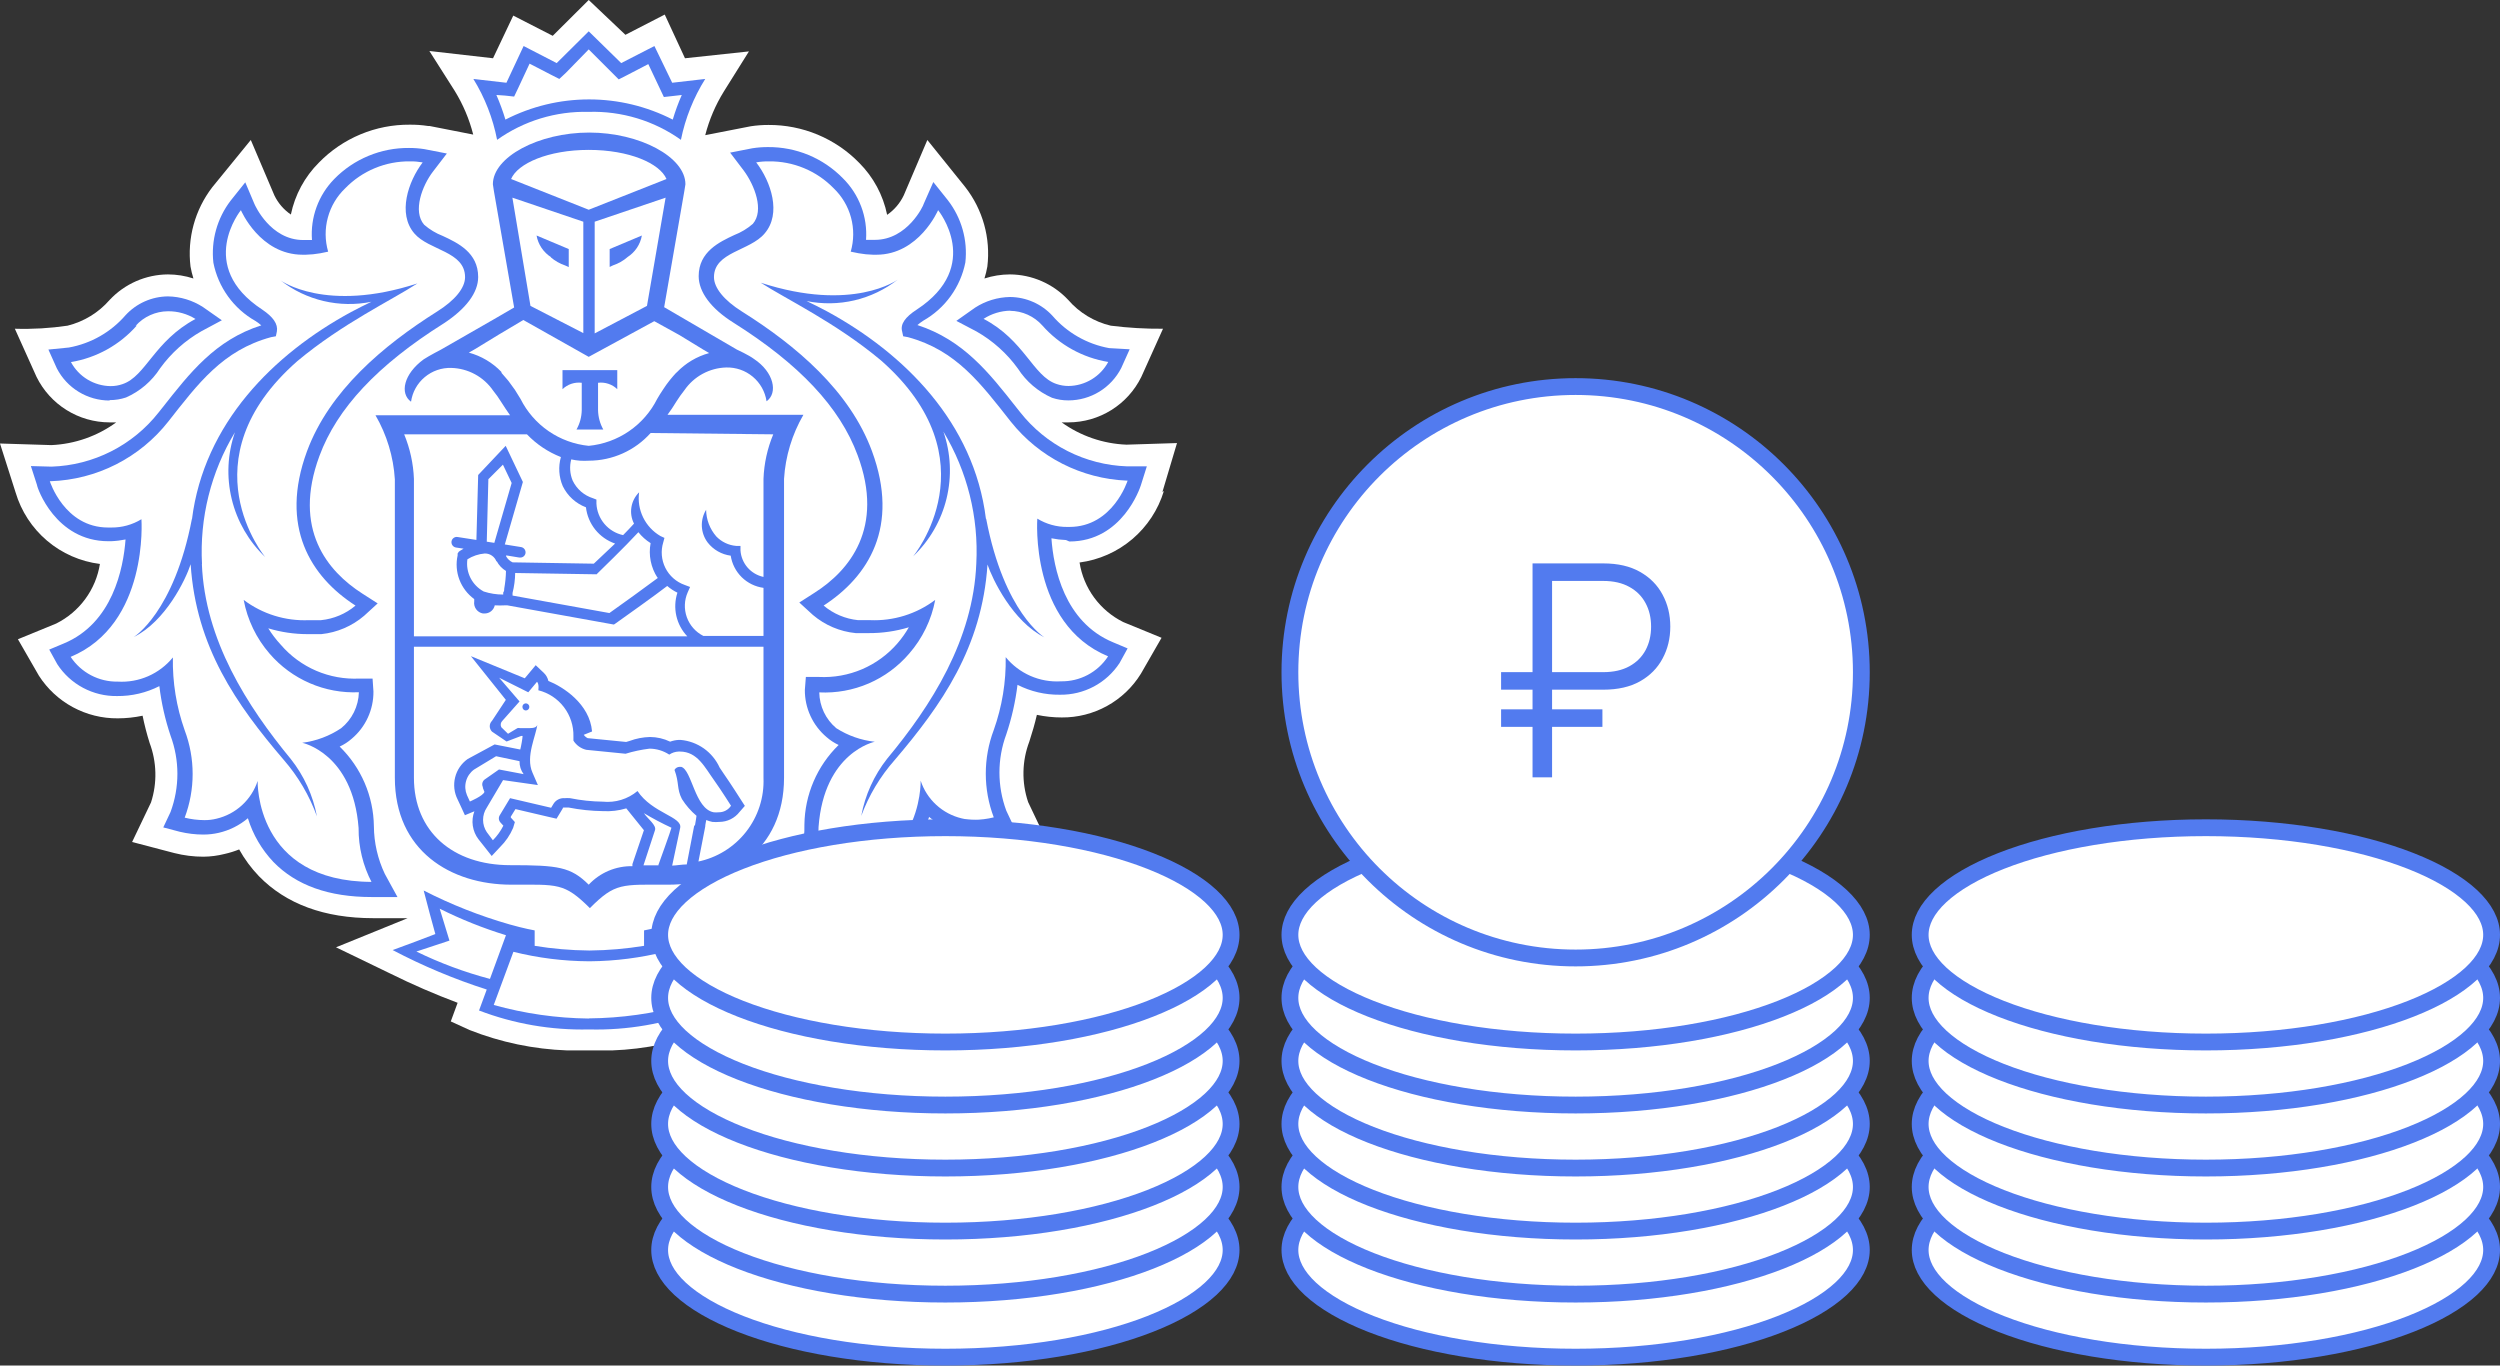 <?xml version="1.0" encoding="UTF-8"?> <svg xmlns="http://www.w3.org/2000/svg" width="119" height="65" viewBox="0 0 119 65" fill="none"><rect x="0" y="0" width="119" height="65" fill="#333333" stroke="none"/> <path d="M55.331 23.419L56.025 21.09L53.619 21.166C52.509 21.122 51.436 20.753 50.534 20.105C50.645 20.105 50.749 20.105 50.86 20.105C51.582 20.104 52.289 19.9 52.901 19.518C53.514 19.136 54.007 18.59 54.326 17.942L55.359 15.648C54.527 15.655 53.696 15.606 52.87 15.502C52.083 15.315 51.375 14.886 50.846 14.275C50.49 13.895 50.061 13.591 49.584 13.383C49.107 13.174 48.593 13.065 48.073 13.062C47.661 13.063 47.251 13.129 46.859 13.256C46.918 13.069 46.964 12.88 46.998 12.687C47.161 11.336 46.782 9.975 45.944 8.902L44.142 6.663L43.019 9.297C42.842 9.671 42.569 9.991 42.228 10.226C42.036 9.288 41.574 8.428 40.897 7.751C40.336 7.175 39.663 6.719 38.921 6.409C38.179 6.1 37.382 5.943 36.578 5.948C36.295 5.947 36.012 5.968 35.732 6.011L33.569 6.434C33.758 5.7 34.057 4.998 34.456 4.354L35.649 2.447L32.605 2.773L31.642 0.693L29.77 1.657L28.023 0L26.31 1.705L24.431 0.742L23.468 2.773L20.438 2.427L21.645 4.326C22.042 4.971 22.339 5.672 22.525 6.406L20.445 5.997H20.376C20.087 5.953 19.795 5.932 19.502 5.935C18.698 5.929 17.901 6.085 17.159 6.395C16.416 6.705 15.744 7.161 15.183 7.737C14.504 8.413 14.039 9.274 13.845 10.212C13.509 9.983 13.239 9.67 13.062 9.304L11.938 6.663L10.101 8.916C9.278 9.99 8.907 11.343 9.068 12.687C9.102 12.879 9.149 13.069 9.207 13.256C8.815 13.128 8.406 13.063 7.994 13.062C7.473 13.065 6.959 13.175 6.482 13.383C6.006 13.592 5.576 13.895 5.22 14.275C4.694 14.88 3.995 15.308 3.217 15.502C2.386 15.625 1.546 15.674 0.707 15.648L1.74 17.942C2.06 18.589 2.553 19.135 3.166 19.517C3.778 19.899 4.485 20.103 5.207 20.105C5.318 20.105 5.422 20.105 5.532 20.105C4.633 20.761 3.56 21.137 2.447 21.187L0 21.111L0.742 23.44C1.008 24.336 1.529 25.135 2.242 25.74C2.955 26.344 3.829 26.728 4.756 26.844C4.66 27.448 4.421 28.02 4.059 28.513C3.697 29.007 3.223 29.406 2.676 29.68L0.853 30.428L1.851 32.162C2.254 32.79 2.811 33.307 3.468 33.662C4.125 34.017 4.862 34.2 5.609 34.193C6.005 34.192 6.4 34.15 6.787 34.068C6.876 34.503 6.987 34.934 7.12 35.358C7.463 36.268 7.488 37.267 7.189 38.193L6.288 40.079L8.299 40.606C8.752 40.721 9.218 40.779 9.685 40.779C10.024 40.776 10.362 40.731 10.691 40.648C10.927 40.595 11.159 40.523 11.384 40.433C11.642 40.897 11.959 41.326 12.327 41.708C13.616 43.032 15.447 43.705 17.755 43.705H19.405L15.994 45.092L18.587 46.346C19.628 46.862 20.695 47.325 21.783 47.733L21.457 48.62L22.352 49.029C23.836 49.615 25.409 49.944 27.004 50C27.004 50 27.697 50 28.071 50C28.446 50 29.132 50 29.132 50C30.717 49.943 32.281 49.617 33.756 49.036L34.651 48.627L34.325 47.74C35.425 47.317 36.504 46.838 37.556 46.305L40.1 45.071L36.696 43.684H38.353C40.668 43.684 42.513 42.991 43.788 41.688C44.157 41.305 44.474 40.876 44.731 40.412C44.956 40.501 45.188 40.573 45.424 40.627C45.747 40.702 46.077 40.739 46.409 40.738C46.876 40.736 47.342 40.678 47.795 40.564L49.82 40.031L48.939 38.179C48.624 37.243 48.644 36.226 48.995 35.302C49.133 34.879 49.258 34.45 49.355 34.027C49.745 34.109 50.142 34.151 50.541 34.151C51.294 34.157 52.036 33.968 52.695 33.604C53.355 33.24 53.909 32.712 54.305 32.072L55.29 30.359L53.466 29.61C52.919 29.338 52.444 28.938 52.082 28.445C51.72 27.952 51.482 27.379 51.387 26.775C52.312 26.654 53.183 26.268 53.895 25.664C54.607 25.06 55.13 24.264 55.401 23.371" fill="white"></path> <path d="M28.021 7.128C26.087 7.128 24.638 7.766 24.326 8.515L28.021 9.971L31.724 8.508C31.412 7.759 29.963 7.121 28.021 7.121" fill="white"></path> <path d="M28.071 45.757H28.022C26.82 45.747 25.624 45.593 24.459 45.3L23.502 47.837C26.464 48.691 29.608 48.691 32.57 47.837L31.634 45.307C30.469 45.6 29.273 45.753 28.071 45.764" fill="white"></path> <path d="M35.15 43.247C34.135 43.754 33.08 44.176 31.995 44.509L32.751 46.589C33.96 46.271 35.135 45.835 36.259 45.285L34.685 44.765L35.15 43.247Z" fill="white"></path> <path d="M20.924 43.247L21.388 44.765L19.814 45.285C20.936 45.834 22.109 46.27 23.316 46.589L24.078 44.509C22.994 44.176 21.939 43.754 20.924 43.247" fill="white"></path> <path d="M28.022 4.707C29.41 4.692 30.78 5.024 32.009 5.67C32.127 5.271 32.271 4.88 32.439 4.499L32.023 4.547L31.586 4.596L31.399 4.201L30.844 3.029L29.832 3.556L29.437 3.757L29.139 3.466L28.022 2.35L26.934 3.466L26.636 3.75L26.241 3.549L25.221 3.022L24.674 4.194L24.486 4.589L24.05 4.54L23.634 4.492C23.801 4.873 23.945 5.265 24.064 5.664C25.285 5.024 26.644 4.695 28.022 4.707" fill="white"></path> <path d="M50.291 18.282C50.476 18.347 50.67 18.38 50.866 18.379C51.255 18.376 51.636 18.268 51.969 18.066C52.302 17.865 52.575 17.578 52.759 17.235C51.543 17.035 50.433 16.42 49.618 15.495C49.425 15.279 49.189 15.106 48.925 14.987C48.662 14.867 48.376 14.804 48.086 14.802C47.633 14.81 47.191 14.945 46.81 15.19C48.773 16.237 49.175 17.915 50.277 18.289" fill="white"></path> <path d="M5.213 18.379C5.407 18.38 5.599 18.347 5.782 18.282C6.905 17.908 7.307 16.202 9.248 15.183C8.867 14.938 8.426 14.803 7.973 14.795C7.682 14.796 7.395 14.859 7.13 14.978C6.864 15.098 6.627 15.271 6.433 15.488C5.621 16.412 4.514 17.027 3.3 17.228C3.484 17.571 3.757 17.858 4.089 18.059C4.422 18.261 4.803 18.369 5.192 18.372" fill="white"></path> <path d="M50.819 25.096H50.902C52.982 25.096 53.675 22.892 53.675 22.892H53.633C52.55 22.855 51.487 22.582 50.519 22.093C49.552 21.603 48.703 20.908 48.032 20.056C46.61 18.247 45.439 16.659 43.137 16.035L42.908 15.993L42.86 15.765C42.797 15.411 43.04 15.072 43.553 14.725C46.735 12.645 44.572 9.99 44.572 9.99C44.572 9.99 43.664 12.111 41.633 12.111H41.48C41.247 12.107 41.016 12.084 40.787 12.042L40.412 11.973C40.565 11.442 40.569 10.88 40.425 10.347C40.281 9.814 39.994 9.331 39.594 8.95C39.195 8.541 38.717 8.217 38.189 7.997C37.661 7.778 37.094 7.668 36.523 7.674C36.319 7.672 36.114 7.688 35.913 7.723C36.606 8.638 37.126 10.163 36.315 11.106C35.622 11.917 33.902 11.952 33.902 13.186C33.902 13.699 34.381 14.288 35.233 14.822C37.806 16.444 40.357 18.593 41.425 21.471C42.749 25.062 41.258 27.447 39.123 28.819C39.586 29.21 40.156 29.452 40.759 29.513C40.96 29.513 41.147 29.513 41.328 29.513C42.443 29.558 43.54 29.218 44.433 28.549C44.281 29.491 43.881 30.376 43.276 31.114C42.753 31.721 42.1 32.202 41.365 32.52C40.63 32.838 39.833 32.986 39.033 32.951C39.032 33.276 39.102 33.596 39.236 33.892C39.37 34.187 39.565 34.45 39.809 34.664C40.362 35.035 40.993 35.272 41.653 35.357C41.653 35.357 39.241 35.849 38.97 39.413C38.977 40.319 38.758 41.212 38.333 42.013H38.374C43.976 42.013 43.83 37.208 43.83 37.208C43.975 37.65 44.231 38.047 44.574 38.361C44.916 38.675 45.333 38.897 45.785 39.004C45.976 39.051 46.171 39.075 46.368 39.073C46.685 39.071 47.002 39.032 47.31 38.955C46.804 37.615 46.804 36.136 47.31 34.795C47.705 33.683 47.895 32.509 47.872 31.329C48.188 31.715 48.59 32.021 49.047 32.221C49.504 32.421 50.002 32.51 50.5 32.48V32.48C50.942 32.488 51.379 32.384 51.771 32.178C52.162 31.972 52.495 31.67 52.739 31.301C49.002 29.748 49.377 24.75 49.377 24.75C49.806 25.013 50.301 25.149 50.805 25.145M49.682 30.372C48.163 29.624 47.2 27.634 46.971 26.906C46.742 30.816 44.808 33.548 42.582 36.182C41.895 36.973 41.361 37.885 41.009 38.872C41.193 37.877 41.616 36.942 42.243 36.147C44.322 33.624 46.34 30.483 46.486 26.857C46.603 24.654 46.057 22.466 44.919 20.576C45.274 21.601 45.326 22.705 45.071 23.759C44.815 24.812 44.262 25.77 43.477 26.518C43.477 26.518 47.297 21.907 41.889 17.186C39.74 15.39 37.383 14.281 36.169 13.491C40.544 14.919 42.686 13.345 42.686 13.345C42.089 13.808 41.4 14.139 40.664 14.315C39.929 14.49 39.165 14.507 38.423 14.364C38.728 14.51 39.047 14.669 39.386 14.85C43.075 16.853 46.395 20.153 46.957 24.722V24.687C47.817 29.173 49.73 30.324 49.73 30.324" fill="white"></path> <path d="M14.414 35.315C15.063 35.24 15.687 35.017 16.237 34.664C16.486 34.454 16.688 34.193 16.828 33.899C16.968 33.605 17.043 33.284 17.048 32.958C16.247 32.993 15.448 32.845 14.712 32.527C13.976 32.209 13.322 31.728 12.798 31.121C12.168 30.392 11.742 29.51 11.564 28.563C12.456 29.235 13.554 29.575 14.67 29.526C14.857 29.526 15.044 29.526 15.245 29.526C15.851 29.466 16.423 29.224 16.889 28.833C14.753 27.447 13.256 25.082 14.58 21.484C15.641 18.607 18.199 16.451 20.771 14.836C21.624 14.302 22.102 13.706 22.102 13.199C22.102 11.993 20.39 11.958 19.689 11.12C18.878 10.177 19.384 8.658 20.085 7.736C19.883 7.701 19.679 7.685 19.474 7.688C18.903 7.682 18.336 7.792 17.808 8.011C17.28 8.23 16.802 8.554 16.403 8.963C16.003 9.344 15.715 9.827 15.571 10.36C15.427 10.893 15.432 11.456 15.585 11.986L15.211 12.062C14.982 12.104 14.75 12.127 14.518 12.132H14.372C12.334 12.132 11.432 10.01 11.432 10.01C11.432 10.01 9.304 12.645 12.486 14.732C13.034 15.085 13.277 15.425 13.18 15.771L13.131 16L12.902 16.042C10.6 16.666 9.436 18.253 8.008 20.063C7.338 20.907 6.494 21.596 5.533 22.081C4.572 22.567 3.517 22.839 2.44 22.878H2.371C2.371 22.878 3.064 25.082 5.144 25.082H5.241C5.745 25.087 6.24 24.95 6.669 24.687C6.669 24.687 7.037 29.686 3.3 31.239C3.544 31.607 3.878 31.909 4.269 32.114C4.66 32.321 5.097 32.425 5.539 32.417C6.037 32.447 6.535 32.359 6.992 32.159C7.449 31.959 7.852 31.653 8.167 31.267C8.144 32.446 8.335 33.621 8.729 34.733C9.234 36.074 9.234 37.552 8.729 38.893C9.035 38.968 9.349 39.008 9.664 39.011C9.861 39.012 10.056 38.989 10.247 38.941C10.699 38.834 11.116 38.613 11.459 38.298C11.801 37.984 12.057 37.587 12.202 37.146C12.202 37.146 12.056 41.95 17.658 41.95H17.7C17.278 41.149 17.062 40.256 17.069 39.35C16.805 35.787 14.386 35.294 14.386 35.294M13.485 36.161C11.238 33.527 9.325 30.795 9.054 26.85C8.819 27.544 7.862 29.554 6.344 30.317C6.344 30.317 8.25 29.166 9.117 24.68V24.715C9.685 20.146 12.999 16.846 16.694 14.842C17.034 14.655 17.353 14.503 17.658 14.357C16.906 14.509 16.13 14.497 15.383 14.321C14.637 14.145 13.937 13.81 13.332 13.338C13.332 13.338 15.467 14.912 19.849 13.484C18.656 14.281 16.306 15.39 14.157 17.186C8.777 21.907 12.625 26.517 12.625 26.517C11.84 25.77 11.287 24.812 11.031 23.759C10.775 22.705 10.828 21.6 11.183 20.576C10.042 22.465 9.497 24.654 9.616 26.857C9.762 30.49 11.758 33.624 13.852 36.147C14.481 36.941 14.906 37.876 15.093 38.872C14.736 37.886 14.2 36.974 13.512 36.182" fill="white"></path> <path d="M23.863 17.749C23.953 17.846 24.043 17.957 24.133 18.061L24.195 18.137L24.438 18.47L24.493 18.546C24.584 18.685 24.674 18.837 24.764 18.983C25.073 19.602 25.534 20.131 26.104 20.523C26.674 20.915 27.334 21.155 28.022 21.222C28.709 21.155 29.367 20.915 29.935 20.524C30.504 20.134 30.964 19.606 31.274 18.99C31.364 18.837 31.454 18.685 31.551 18.546L31.593 18.484C31.676 18.366 31.759 18.248 31.842 18.137L31.898 18.068C31.988 17.957 32.078 17.846 32.175 17.749L32.217 17.707C32.638 17.265 33.173 16.946 33.763 16.785L33.485 16.64L32.348 15.946L31.184 15.253L28.022 16.986L24.902 15.288L23.738 15.981L22.601 16.674L22.31 16.841C22.895 16.982 23.432 17.279 23.863 17.7L23.911 17.749M26.788 17.61H29.409V18.518C29.289 18.402 29.144 18.315 28.986 18.262C28.828 18.209 28.659 18.192 28.494 18.213V19.517C28.491 19.84 28.567 20.159 28.716 20.446H27.44C27.599 20.164 27.684 19.847 27.689 19.524V18.22C27.524 18.199 27.356 18.216 27.197 18.269C27.039 18.322 26.894 18.409 26.774 18.525L26.788 17.61Z" fill="white"></path> <path d="M27.767 15.856V10.552L24.391 9.408L25.25 14.559L27.767 15.856ZM27.074 11.855V12.708L26.907 12.632C26.653 12.546 26.417 12.412 26.214 12.237C26.033 12.122 25.878 11.971 25.758 11.793C25.639 11.616 25.558 11.415 25.521 11.204L27.074 11.855Z" fill="white"></path> <path d="M30.796 14.558L31.683 9.421L28.307 10.565V15.868L30.796 14.558ZM29.035 11.854L30.567 11.21C30.529 11.421 30.448 11.621 30.329 11.799C30.21 11.977 30.055 12.128 29.873 12.243C29.67 12.418 29.435 12.552 29.18 12.638L29.021 12.714L29.035 11.854Z" fill="white"></path> <path d="M22.99 28.155C23.29 28.252 23.603 28.301 23.919 28.3V28.203C23.938 28.142 23.954 28.079 23.967 28.016C24.017 27.739 24.045 27.459 24.05 27.177C23.861 27.065 23.708 26.901 23.607 26.706C23.564 26.59 23.487 26.49 23.385 26.42C23.283 26.35 23.162 26.314 23.038 26.318C22.731 26.343 22.436 26.446 22.178 26.616C22.136 26.92 22.188 27.23 22.327 27.503C22.465 27.777 22.685 28.002 22.955 28.148" fill="white"></path> <path d="M30.456 25.34C29.832 26.033 28.598 27.212 28.542 27.267L28.466 27.343L24.591 27.281C24.587 27.602 24.545 27.92 24.466 28.231V28.356L29.076 29.188C29.555 28.855 30.879 27.884 31.392 27.51C31.075 27.025 30.959 26.436 31.066 25.867C30.844 25.728 30.647 25.552 30.484 25.347" fill="white"></path> <path d="M30.983 20.674C30.611 21.09 30.154 21.422 29.644 21.649C29.134 21.876 28.581 21.993 28.023 21.991V21.991C27.882 21.998 27.741 21.998 27.6 21.991C27.46 21.98 27.321 21.959 27.184 21.929C27.111 22.246 27.137 22.577 27.26 22.878C27.359 23.071 27.496 23.242 27.663 23.38C27.83 23.518 28.023 23.621 28.231 23.683L28.39 23.745V23.918C28.41 24.271 28.544 24.608 28.773 24.878C29.003 25.147 29.314 25.334 29.659 25.409C29.86 25.201 30.04 25.014 30.179 24.861C30.056 24.619 30.012 24.344 30.056 24.076C30.1 23.808 30.228 23.561 30.422 23.371C30.366 23.779 30.432 24.194 30.612 24.564C30.792 24.935 31.078 25.243 31.434 25.451L31.628 25.541L31.573 25.749C31.446 26.153 31.482 26.591 31.672 26.97C31.862 27.349 32.192 27.639 32.592 27.78L32.848 27.877L32.737 28.127C32.57 28.502 32.554 28.928 32.693 29.315C32.831 29.702 33.112 30.021 33.479 30.206H36.342V27.919C35.95 27.868 35.586 27.691 35.303 27.414C35.021 27.138 34.835 26.777 34.776 26.387C34.343 26.33 33.949 26.106 33.68 25.763C33.526 25.546 33.438 25.29 33.426 25.024C33.413 24.759 33.478 24.495 33.611 24.265C33.617 24.729 33.787 25.175 34.089 25.527C34.339 25.786 34.674 25.947 35.032 25.977H35.24V26.192C35.258 26.497 35.376 26.786 35.575 27.017C35.774 27.248 36.044 27.406 36.342 27.468V22.795C36.37 22.066 36.527 21.348 36.807 20.674H30.983Z" fill="white"></path> <path d="M23.239 22.817L23.156 25.791L23.496 25.839L24.321 22.99L23.905 22.109L23.239 22.817Z" fill="white"></path> <path d="M32.348 36.454H32.431C32.944 36.599 33.076 38.45 33.977 38.617C34.058 38.625 34.139 38.625 34.22 38.617C34.335 38.617 34.449 38.589 34.55 38.535C34.652 38.48 34.739 38.401 34.802 38.305C34.802 38.305 34.352 37.612 34.012 37.112C33.561 36.482 33.215 35.726 32.369 35.726H32.306C32.148 35.732 31.994 35.782 31.863 35.871C31.582 35.688 31.255 35.589 30.92 35.587C30.534 35.634 30.154 35.715 29.783 35.83V35.83L27.911 35.643C27.658 35.583 27.439 35.426 27.301 35.206V35.157C27.301 35.109 27.301 35.053 27.301 35.005C27.313 34.503 27.154 34.013 26.85 33.613C26.547 33.214 26.116 32.93 25.63 32.807C25.63 32.807 25.678 32.516 25.567 32.405L25.151 32.904L23.765 32.211L24.735 33.341L23.862 34.312C23.822 34.35 23.795 34.401 23.787 34.456C23.778 34.511 23.787 34.567 23.814 34.617L24.167 34.929L24.618 34.658C24.654 34.648 24.692 34.648 24.729 34.658C24.853 34.658 25.041 34.658 25.207 34.658C25.373 34.658 25.547 34.617 25.567 34.45C25.512 35.019 24.985 36.003 25.332 36.78L25.588 37.369L23.931 37.133L23.169 38.444C23.054 38.616 22.993 38.819 22.993 39.026C22.993 39.233 23.054 39.436 23.169 39.608L23.46 39.969C23.662 39.765 23.83 39.531 23.959 39.276L23.827 39.13C23.779 39.084 23.749 39.022 23.743 38.956C23.737 38.89 23.754 38.824 23.793 38.769L24.278 37.965L26.233 38.423L26.337 38.249C26.39 38.157 26.469 38.081 26.563 38.031C26.657 37.98 26.764 37.958 26.871 37.965C26.959 37.959 27.047 37.959 27.134 37.965C27.648 38.069 28.17 38.125 28.694 38.132C28.989 38.161 29.287 38.131 29.57 38.044C29.853 37.958 30.117 37.815 30.344 37.626C31.038 38.679 32.486 38.846 32.376 39.38L31.994 41.175C32.244 41.175 32.486 41.175 32.688 41.12L33.048 39.248C33.09 39.047 33.124 38.769 33.124 38.769C32.854 38.541 32.62 38.272 32.431 37.972C32.175 37.487 32.313 37.23 32.078 36.586C32.1 36.543 32.135 36.507 32.176 36.481C32.217 36.456 32.265 36.441 32.313 36.44M24.992 33.806C24.97 33.805 24.948 33.799 24.927 33.79C24.907 33.78 24.889 33.766 24.874 33.749C24.859 33.733 24.848 33.713 24.84 33.692C24.833 33.67 24.831 33.648 24.833 33.625C24.834 33.603 24.839 33.581 24.849 33.56C24.858 33.54 24.872 33.522 24.889 33.507C24.905 33.492 24.925 33.481 24.947 33.474C24.968 33.467 24.99 33.464 25.013 33.466C25.058 33.466 25.101 33.484 25.133 33.516C25.165 33.547 25.183 33.591 25.183 33.636C25.183 33.681 25.165 33.724 25.133 33.756C25.101 33.788 25.058 33.806 25.013 33.806" fill="white"></path> <path d="M22.358 38.131C22.358 38.131 23.01 37.861 23.051 37.673L22.968 37.458C22.932 37.399 22.919 37.328 22.93 37.26C22.941 37.191 22.977 37.129 23.031 37.084L23.724 36.599L24.895 36.821C24.764 36.642 24.695 36.425 24.701 36.203L23.585 35.968L22.531 36.606C22.348 36.741 22.216 36.935 22.155 37.155C22.095 37.375 22.11 37.609 22.199 37.819L22.358 38.131Z" fill="white"></path> <path d="M30.629 41.202H31.322C31.322 41.202 31.925 39.441 31.96 39.386C31.512 39.177 31.075 38.945 30.65 38.692C30.83 38.963 31.26 39.261 31.177 39.497L30.629 41.202Z" fill="white"></path> <path d="M36.341 30.769H19.702V37.008C19.702 39.566 21.553 41.168 24.285 41.168C26.566 41.168 27.169 41.258 28.022 42.097C28.287 41.812 28.61 41.587 28.968 41.435C29.326 41.284 29.712 41.209 30.102 41.216V41.119L30.649 39.518L29.762 38.506C29.405 38.613 29.032 38.658 28.659 38.637C28.105 38.63 27.553 38.572 27.009 38.464C26.952 38.458 26.894 38.458 26.836 38.464C26.76 38.464 26.76 38.464 26.739 38.506L26.635 38.679L26.448 38.991L26.087 38.908L24.493 38.533L24.271 38.894V38.935L24.465 39.15L24.382 39.428C24.236 39.767 24.027 40.076 23.765 40.336L23.363 40.766L23.002 40.308L22.732 39.968C22.589 39.781 22.497 39.561 22.462 39.328C22.429 39.095 22.454 38.858 22.538 38.637V38.637L22.087 38.825L21.886 38.388L21.747 38.076C21.609 37.758 21.584 37.402 21.676 37.068C21.768 36.734 21.972 36.441 22.253 36.239L23.536 35.545L24.756 35.788C24.756 35.67 24.832 35.254 24.867 35.143H24.798L24.105 35.407L23.411 34.935C23.377 34.902 23.35 34.862 23.332 34.818C23.314 34.774 23.304 34.726 23.304 34.679C23.304 34.631 23.314 34.584 23.332 34.54C23.35 34.496 23.377 34.456 23.411 34.422L24.07 33.424L22.399 31.344L24.964 32.398L25.137 32.19L25.484 31.774L25.879 32.148C25.983 32.248 26.055 32.376 26.087 32.516C26.781 32.793 28.056 33.604 28.167 34.921L27.772 35.081C27.821 35.147 27.885 35.199 27.959 35.233L29.79 35.414L29.956 35.365C30.267 35.249 30.595 35.185 30.927 35.178C31.258 35.18 31.585 35.256 31.883 35.4C32.015 35.352 32.153 35.324 32.292 35.316H32.382C32.781 35.352 33.163 35.493 33.489 35.724C33.816 35.955 34.075 36.269 34.24 36.634L34.441 36.925C34.781 37.41 35.232 38.111 35.246 38.145L35.447 38.457L35.197 38.741C35.084 38.889 34.938 39.01 34.771 39.093C34.604 39.175 34.42 39.219 34.233 39.22C34.123 39.23 34.011 39.23 33.901 39.22C33.782 39.172 33.67 39.109 33.568 39.033C33.568 39.13 33.568 39.248 33.513 39.344L33.194 41.015C34.108 40.834 34.928 40.332 35.505 39.6C36.082 38.868 36.379 37.954 36.341 37.022V30.769Z" fill="white"></path> <path d="M19.704 30.262H32.662C32.403 29.99 32.222 29.654 32.139 29.287C32.056 28.921 32.074 28.539 32.191 28.182C32.015 28.098 31.852 27.991 31.705 27.863C31.199 28.238 29.625 29.361 29.251 29.645L29.168 29.701L24.093 28.785H23.989C23.825 28.795 23.661 28.795 23.497 28.785C23.473 28.895 23.413 28.993 23.326 29.064C23.239 29.134 23.13 29.173 23.018 29.174H22.935C22.804 29.152 22.687 29.079 22.609 28.971C22.532 28.864 22.499 28.73 22.519 28.598V28.487C22.199 28.255 21.954 27.935 21.814 27.565C21.674 27.196 21.644 26.794 21.729 26.407L21.784 26.345L21.861 26.29C21.861 26.29 21.958 26.22 22.089 26.151L21.722 26.096C21.656 26.084 21.598 26.047 21.559 25.992C21.52 25.938 21.504 25.87 21.514 25.804C21.519 25.771 21.53 25.74 21.548 25.711C21.566 25.683 21.588 25.658 21.616 25.639C21.643 25.619 21.674 25.606 21.706 25.598C21.739 25.591 21.772 25.59 21.805 25.596L22.686 25.735L22.769 22.643L24.079 21.256L24.897 22.976L24.003 25.922L24.779 26.047C24.845 26.059 24.904 26.096 24.942 26.15C24.981 26.205 24.997 26.272 24.987 26.338C24.977 26.397 24.947 26.45 24.901 26.488C24.855 26.526 24.797 26.547 24.738 26.546H24.696L24.065 26.442V26.491C24.135 26.614 24.242 26.714 24.37 26.775L28.239 26.837L29.23 25.86C28.86 25.732 28.533 25.502 28.288 25.197C28.043 24.891 27.889 24.523 27.844 24.134C27.362 23.95 26.968 23.591 26.741 23.128C26.553 22.69 26.521 22.201 26.651 21.742C26.041 21.503 25.489 21.134 25.036 20.66H19.261C19.533 21.34 19.683 22.063 19.704 22.796V30.262Z" fill="white"></path> <path d="M25.048 33.479C25.026 33.477 25.003 33.48 24.982 33.487C24.96 33.494 24.941 33.505 24.924 33.52C24.907 33.535 24.893 33.553 24.884 33.574C24.874 33.594 24.869 33.616 24.868 33.639C24.866 33.661 24.869 33.684 24.876 33.705C24.883 33.726 24.894 33.746 24.909 33.763C24.924 33.78 24.942 33.793 24.962 33.803C24.983 33.813 25.005 33.818 25.027 33.819C25.072 33.819 25.116 33.801 25.147 33.769C25.179 33.737 25.197 33.694 25.197 33.649C25.197 33.604 25.179 33.561 25.147 33.529C25.116 33.497 25.072 33.479 25.027 33.479" fill="#527BEF"></path> <path d="M36.342 44.828L35.385 44.461L35.648 43.469L35.94 42.388C34.632 43.058 33.262 43.599 31.849 44.003C31.156 44.197 30.657 44.287 30.657 44.287V45.022C29.806 45.16 28.946 45.235 28.084 45.244H28.022C27.16 45.235 26.301 45.161 25.45 45.022V44.287C25.45 44.287 24.937 44.197 24.258 44.003C22.845 43.599 21.475 43.058 20.167 42.388L20.451 43.469L20.722 44.461L19.758 44.828L18.69 45.223C20.126 45.978 21.625 46.607 23.169 47.102L22.802 48.1C24.467 48.736 26.24 49.042 28.022 49.002H28.064C29.853 49.044 31.633 48.738 33.305 48.1L32.938 47.102C34.478 46.61 35.971 45.983 37.402 45.23L36.342 44.828ZM19.82 45.293L21.394 44.773L20.93 43.254C21.945 43.761 23 44.183 24.084 44.516L23.322 46.596C22.115 46.277 20.942 45.841 19.82 45.293M28.022 48.482C26.494 48.465 24.974 48.248 23.502 47.837L24.438 45.306C25.61 45.599 26.814 45.75 28.022 45.757H28.098C29.3 45.746 30.496 45.592 31.662 45.3L32.57 47.837C31.093 48.248 29.569 48.462 28.036 48.475M32.75 46.596L31.988 44.516C33.072 44.183 34.127 43.761 35.142 43.254L34.678 44.773L36.251 45.293C35.128 45.842 33.953 46.278 32.743 46.596" fill="#527BEF"></path> <path d="M28.023 5.325C29.592 5.278 31.133 5.745 32.412 6.656C32.619 5.628 33.012 4.646 33.569 3.758L31.996 3.939L31.15 2.191L29.569 3.003L28.023 1.491L26.498 3.003L24.924 2.191L24.106 3.939L22.532 3.758C23.081 4.648 23.463 5.63 23.662 6.656C24.933 5.752 26.464 5.285 28.023 5.325M24.037 4.549L24.473 4.597L24.661 4.202L25.208 3.03L26.227 3.557L26.623 3.758L26.935 3.467L28.023 2.351L29.139 3.467L29.451 3.779L29.846 3.578L30.859 3.051L31.413 4.223L31.6 4.618L32.037 4.569L32.453 4.521C32.285 4.902 32.142 5.293 32.023 5.693C30.791 5.061 29.425 4.732 28.04 4.732C26.655 4.732 25.29 5.061 24.058 5.693C23.938 5.294 23.795 4.902 23.628 4.521L24.037 4.549Z" fill="#527BEF"></path> <path d="M50.901 25.775C53.425 25.775 54.27 23.21 54.305 23.099L54.589 22.198H53.647C52.662 22.165 51.696 21.916 50.817 21.471C49.938 21.026 49.167 20.393 48.558 19.619L48.37 19.383C47.081 17.747 45.861 16.187 43.67 15.473C43.757 15.397 43.85 15.327 43.947 15.265C44.461 14.974 44.906 14.575 45.251 14.097C45.597 13.618 45.836 13.071 45.951 12.492C46.069 11.435 45.77 10.373 45.119 9.532L44.426 8.665L43.968 9.705C43.968 9.767 43.199 11.417 41.646 11.417H41.528H41.223C41.262 10.876 41.183 10.333 40.991 9.826C40.8 9.318 40.5 8.858 40.114 8.478C39.65 8.005 39.097 7.631 38.486 7.377C37.874 7.124 37.218 6.996 36.557 7.001C36.309 7 36.06 7.019 35.815 7.057L34.754 7.265L35.406 8.124C35.919 8.818 36.384 10.017 35.836 10.655C35.574 10.883 35.273 11.064 34.949 11.189C34.255 11.514 33.257 11.979 33.257 13.144C33.257 13.899 33.846 14.69 34.907 15.355C38.047 17.331 39.982 19.39 40.821 21.664C42.117 25.131 40.425 27.162 38.782 28.209L38.047 28.68L38.692 29.27C39.267 29.76 39.979 30.062 40.73 30.136C40.952 30.136 41.16 30.136 41.361 30.136C42.005 30.139 42.645 30.045 43.261 29.859C43.108 30.127 42.929 30.38 42.727 30.615C42.266 31.151 41.688 31.575 41.038 31.854C40.388 32.132 39.683 32.259 38.977 32.223H38.359L38.311 32.84C38.308 33.267 38.399 33.69 38.578 34.078C38.756 34.466 39.018 34.81 39.344 35.086C39.517 35.238 39.711 35.364 39.919 35.461C38.895 36.459 38.309 37.823 38.29 39.253C38.307 40.062 38.136 40.864 37.791 41.596L37.098 42.636H38.332C40.365 42.636 41.923 42.079 43.005 40.965C43.566 40.375 43.983 39.663 44.225 38.886C44.625 39.223 45.101 39.461 45.611 39.579C45.855 39.635 46.103 39.663 46.353 39.662C46.727 39.661 47.099 39.617 47.462 39.53L48.246 39.322L47.899 38.587C47.465 37.415 47.465 36.127 47.899 34.955C48.156 34.189 48.335 33.399 48.433 32.597C49.057 32.916 49.75 33.077 50.45 33.069C51.013 33.077 51.569 32.943 52.066 32.679C52.563 32.415 52.985 32.029 53.293 31.557L53.674 30.864L52.981 30.573C50.658 29.609 50.145 27.023 50.048 25.623C50.277 25.669 50.509 25.697 50.742 25.706L50.901 25.775ZM52.738 31.252C52.494 31.622 52.161 31.923 51.77 32.129C51.378 32.335 50.941 32.439 50.499 32.431V32.431C50.001 32.461 49.504 32.372 49.047 32.172C48.59 31.971 48.187 31.666 47.871 31.28C47.892 32.46 47.699 33.635 47.303 34.747C46.797 36.087 46.797 37.566 47.303 38.906C46.994 38.983 46.678 39.022 46.36 39.024C46.164 39.026 45.968 39.002 45.778 38.955C45.325 38.848 44.908 38.626 44.566 38.312C44.224 37.998 43.968 37.601 43.823 37.159C43.823 37.159 43.968 41.964 38.366 41.964H38.325C38.75 41.163 38.969 40.27 38.963 39.364C39.226 35.8 41.639 35.308 41.639 35.308C40.987 35.236 40.361 35.015 39.808 34.663C39.559 34.454 39.357 34.193 39.217 33.899C39.078 33.605 39.002 33.284 38.997 32.958C39.804 32.997 40.608 32.852 41.35 32.532C42.091 32.212 42.75 31.727 43.275 31.114C43.909 30.387 44.338 29.504 44.516 28.555C43.624 29.227 42.526 29.568 41.41 29.519C41.23 29.519 41.035 29.519 40.841 29.519C40.239 29.458 39.668 29.216 39.205 28.826C41.341 27.439 42.831 25.075 41.507 21.477C40.446 18.6 37.888 16.444 35.316 14.828C34.463 14.294 33.985 13.698 33.985 13.192C33.985 11.986 35.697 11.951 36.397 11.112C37.209 10.169 36.703 8.651 35.995 7.729C36.197 7.694 36.401 7.678 36.605 7.681C37.177 7.675 37.744 7.785 38.272 8.004C38.8 8.223 39.278 8.547 39.677 8.956C40.076 9.337 40.364 9.821 40.508 10.353C40.652 10.886 40.647 11.448 40.495 11.979L40.869 12.055C41.098 12.097 41.33 12.12 41.562 12.125H41.715C43.746 12.125 44.654 10.003 44.654 10.003C44.654 10.003 46.811 12.658 43.635 14.738C43.088 15.092 42.845 15.431 42.942 15.778L42.991 16.007L43.219 16.049C45.521 16.672 46.686 18.26 48.114 20.07C48.779 20.906 49.616 21.589 50.568 22.074C51.52 22.558 52.565 22.832 53.633 22.878H53.674C53.674 22.878 52.981 25.082 50.901 25.082H50.804C50.3 25.087 49.806 24.95 49.376 24.687C49.376 24.687 49.008 29.686 52.738 31.238" fill="#527BEF"></path> <path d="M46.485 15.78C47.26 16.222 47.932 16.824 48.454 17.548C48.847 18.159 49.411 18.641 50.076 18.934C50.329 19.019 50.594 19.061 50.86 19.059C51.379 19.058 51.888 18.913 52.331 18.642C52.773 18.37 53.133 17.982 53.37 17.52L53.772 16.626L52.794 16.57C51.746 16.38 50.794 15.837 50.097 15.031C49.84 14.752 49.528 14.528 49.181 14.375C48.834 14.221 48.459 14.14 48.08 14.137C47.489 14.147 46.912 14.322 46.416 14.643L45.522 15.274L46.485 15.78ZM48.08 14.795C48.369 14.798 48.655 14.861 48.919 14.98C49.183 15.1 49.419 15.273 49.612 15.489C50.426 16.414 51.536 17.029 52.752 17.229C52.568 17.571 52.295 17.858 51.962 18.059C51.629 18.26 51.249 18.369 50.86 18.373C50.664 18.373 50.469 18.34 50.284 18.276C49.168 17.901 48.766 16.196 46.818 15.177C47.199 14.931 47.641 14.796 48.094 14.788" fill="#527BEF"></path> <path d="M46.929 24.688C46.361 20.12 43.047 16.82 39.358 14.816C39.019 14.636 38.7 14.476 38.395 14.331C39.148 14.483 39.925 14.472 40.673 14.296C41.421 14.12 42.122 13.784 42.728 13.312C42.728 13.312 40.593 14.885 36.211 13.457C37.424 14.241 39.774 15.35 41.931 17.152C47.304 21.874 43.463 26.484 43.463 26.484C44.248 25.736 44.801 24.779 45.057 23.725C45.312 22.672 45.26 21.567 44.905 20.543C46.043 22.433 46.589 24.62 46.472 26.824C46.326 30.457 44.329 33.59 42.229 36.114C41.602 36.908 41.179 37.844 40.995 38.838C41.355 37.863 41.894 36.963 42.582 36.183C44.828 33.549 46.742 30.817 47.005 26.872C47.241 27.566 48.198 29.576 49.716 30.339C49.716 30.339 47.803 29.188 46.943 24.702" fill="#527BEF"></path> <path d="M18.317 41.597C17.98 40.888 17.803 40.114 17.797 39.33C17.778 37.9 17.192 36.535 16.168 35.537C16.377 35.441 16.57 35.315 16.743 35.163C17.07 34.888 17.332 34.544 17.51 34.155C17.689 33.767 17.779 33.344 17.776 32.917L17.734 32.3H17.11C16.405 32.334 15.701 32.207 15.052 31.929C14.404 31.65 13.827 31.227 13.367 30.691C13.143 30.45 12.943 30.188 12.77 29.908C13.384 30.094 14.022 30.187 14.663 30.185C14.864 30.185 15.072 30.185 15.294 30.185C16.046 30.108 16.758 29.803 17.332 29.312L17.977 28.722L17.242 28.251C15.599 27.197 13.914 25.2 15.204 21.706C16.043 19.432 17.977 17.373 21.117 15.397C22.178 14.704 22.761 13.934 22.761 13.186C22.761 12.021 21.79 11.563 21.076 11.231C20.751 11.106 20.451 10.925 20.189 10.697C19.634 10.059 20.098 8.832 20.611 8.166L21.27 7.307L20.202 7.099C19.959 7.061 19.714 7.042 19.468 7.043C18.806 7.037 18.15 7.165 17.539 7.419C16.927 7.672 16.374 8.047 15.911 8.52C15.538 8.901 15.25 9.357 15.067 9.858C14.884 10.359 14.81 10.893 14.85 11.425H14.545H14.434C12.874 11.425 12.139 9.775 12.112 9.712L11.675 8.679L10.982 9.546C10.335 10.389 10.039 11.45 10.157 12.506C10.271 13.085 10.51 13.633 10.856 14.112C11.201 14.59 11.646 14.989 12.16 15.279C12.258 15.341 12.351 15.411 12.438 15.487C10.247 16.181 9.027 17.761 7.737 19.398L7.55 19.633C6.94 20.409 6.168 21.041 5.287 21.487C4.407 21.932 3.44 22.18 2.454 22.212L1.47 22.185L1.761 23.086C1.761 23.197 2.634 25.762 5.158 25.762H5.283C5.516 25.753 5.748 25.725 5.976 25.679C5.872 27.065 5.359 29.665 3.037 30.629L2.343 30.92L2.725 31.613C3.032 32.087 3.455 32.475 3.953 32.74C4.452 33.006 5.009 33.141 5.574 33.132C6.272 33.139 6.962 32.977 7.585 32.66C7.682 33.462 7.861 34.252 8.118 35.017C8.553 36.189 8.553 37.478 8.118 38.65L7.772 39.385L8.562 39.593C8.926 39.679 9.298 39.724 9.671 39.725C9.921 39.726 10.17 39.698 10.413 39.642C10.924 39.524 11.399 39.286 11.8 38.948C12.039 39.726 12.454 40.437 13.013 41.028C14.095 42.142 15.652 42.699 17.686 42.699H18.92L18.317 41.597ZM17.72 41.978C12.119 41.978 12.264 37.173 12.264 37.173C12.119 37.615 11.863 38.012 11.521 38.326C11.179 38.641 10.761 38.862 10.309 38.969C10.119 39.017 9.923 39.04 9.727 39.038C9.411 39.036 9.097 38.997 8.791 38.921C9.296 37.58 9.296 36.102 8.791 34.761C8.397 33.648 8.207 32.474 8.229 31.294C7.914 31.681 7.511 31.986 7.054 32.187C6.597 32.387 6.1 32.475 5.602 32.445V32.445C5.16 32.453 4.723 32.348 4.331 32.142C3.94 31.936 3.607 31.635 3.362 31.267C7.092 29.714 6.732 24.715 6.732 24.715C6.302 24.978 5.807 25.115 5.304 25.11H5.144C3.064 25.11 2.371 22.906 2.371 22.906H2.413C3.495 22.868 4.557 22.596 5.523 22.106C6.489 21.616 7.337 20.921 8.007 20.07C9.429 18.261 10.6 16.673 12.902 16.049L13.131 16.007L13.179 15.779C13.242 15.425 12.999 15.085 12.486 14.739C9.311 12.659 11.467 10.004 11.467 10.004C11.467 10.004 12.368 12.125 14.406 12.125H14.552C14.785 12.12 15.016 12.097 15.245 12.056L15.62 11.979C15.466 11.449 15.461 10.886 15.606 10.354C15.75 9.82 16.038 9.337 16.438 8.957C16.837 8.547 17.315 8.223 17.843 8.004C18.371 7.785 18.938 7.675 19.509 7.681C19.713 7.678 19.918 7.695 20.119 7.73C19.426 8.645 18.913 10.17 19.724 11.113C20.417 11.924 22.137 11.959 22.137 13.193C22.137 13.706 21.658 14.295 20.806 14.829C18.233 16.451 15.682 18.6 14.614 21.477C13.29 25.069 14.788 27.454 16.923 28.826C16.458 29.218 15.885 29.459 15.28 29.52C15.079 29.52 14.892 29.52 14.705 29.52C13.589 29.569 12.491 29.228 11.599 28.556C11.776 29.503 12.202 30.386 12.833 31.114C13.356 31.721 14.011 32.202 14.747 32.52C15.483 32.839 16.282 32.986 17.083 32.951C17.074 33.281 16.994 33.605 16.848 33.901C16.702 34.196 16.494 34.457 16.237 34.664C15.682 35.036 15.048 35.273 14.386 35.357C14.386 35.357 16.798 35.849 17.069 39.413C17.061 40.318 17.278 41.211 17.7 42.013L17.72 41.978Z" fill="#527BEF"></path> <path d="M5.215 19.045C5.481 19.047 5.745 19.004 5.998 18.92C6.663 18.627 7.227 18.145 7.62 17.533C8.143 16.81 8.814 16.207 9.589 15.765L10.56 15.245L9.659 14.614C9.162 14.294 8.586 14.118 7.995 14.108C7.615 14.111 7.24 14.192 6.893 14.346C6.546 14.5 6.234 14.723 5.977 15.003C5.28 15.809 4.329 16.352 3.28 16.542L2.303 16.639L2.705 17.533C2.943 17.994 3.302 18.381 3.745 18.651C4.188 18.921 4.696 19.065 5.215 19.065M6.456 15.509C6.649 15.292 6.886 15.118 7.152 14.999C7.417 14.88 7.704 14.817 7.995 14.816C8.457 14.811 8.912 14.939 9.305 15.183C7.343 16.23 6.941 17.908 5.839 18.282C5.656 18.347 5.464 18.38 5.27 18.379C4.881 18.376 4.5 18.267 4.167 18.066C3.834 17.865 3.561 17.578 3.377 17.235C4.591 17.034 5.698 16.419 6.511 15.495" fill="#527BEF"></path> <path d="M9.616 26.858C9.496 24.654 10.042 22.466 11.183 20.577C10.828 21.601 10.775 22.706 11.031 23.759C11.286 24.813 11.84 25.77 12.625 26.518C12.625 26.518 8.777 21.908 14.157 17.186C16.306 15.391 18.656 14.282 19.869 13.491C15.495 14.919 13.353 13.346 13.353 13.346C13.957 13.818 14.657 14.153 15.404 14.329C16.151 14.505 16.927 14.517 17.679 14.365C17.374 14.51 17.055 14.67 16.715 14.85C13.02 16.854 9.706 20.154 9.137 24.723V24.688C8.278 29.174 6.364 30.324 6.364 30.324C7.883 29.576 8.839 27.586 9.075 26.858C9.332 30.803 11.252 33.534 13.505 36.169C14.193 36.96 14.729 37.872 15.086 38.859C14.899 37.863 14.473 36.928 13.845 36.134C11.765 33.611 9.754 30.47 9.609 26.844" fill="#527BEF"></path> <path d="M26.775 17.617V18.525C26.895 18.409 27.04 18.322 27.198 18.269C27.357 18.216 27.525 18.2 27.691 18.22V19.524C27.685 19.847 27.6 20.164 27.441 20.446H28.717C28.559 20.163 28.474 19.847 28.467 19.524V18.22C28.633 18.2 28.801 18.216 28.959 18.269C29.118 18.322 29.262 18.409 29.382 18.525V17.617H26.775Z" fill="#527BEF"></path> <path d="M26.212 12.243C26.416 12.418 26.651 12.552 26.906 12.638L27.072 12.714V11.855L25.54 11.21C25.577 11.421 25.658 11.622 25.778 11.8C25.897 11.977 26.052 12.129 26.233 12.243" fill="#527BEF"></path> <path d="M29.859 12.243C30.041 12.129 30.196 11.978 30.316 11.8C30.435 11.622 30.516 11.421 30.553 11.21L29.02 11.855V12.707L29.18 12.631C29.435 12.546 29.67 12.412 29.873 12.236" fill="#527BEF"></path> <path d="M32.626 8.771C32.626 7.474 30.449 6.31 28.044 6.31C25.638 6.31 23.461 7.474 23.461 8.771L23.509 9.09L24.473 14.636L23.509 15.197L20.993 16.64C20.993 16.64 20.431 16.931 20.168 17.104C19.218 17.797 19.017 18.726 19.565 19.122C19.631 18.664 19.863 18.247 20.218 17.951C20.572 17.654 21.023 17.498 21.485 17.513C21.878 17.524 22.264 17.627 22.61 17.815C22.956 18.003 23.252 18.27 23.475 18.595C23.611 18.762 23.736 18.938 23.849 19.122C23.995 19.357 24.14 19.565 24.279 19.766H17.873C18.413 20.698 18.729 21.742 18.795 22.817V37.022C18.795 40.489 21.444 42.111 24.341 42.111C26.553 42.111 26.851 42.007 28.078 43.227C29.291 42.007 29.59 42.111 31.808 42.111C34.671 42.111 37.32 40.468 37.32 37.022V22.796C37.386 21.721 37.702 20.677 38.242 19.745H31.773C31.919 19.544 32.065 19.337 32.203 19.101C32.319 18.919 32.444 18.743 32.578 18.574C32.801 18.25 33.097 17.983 33.443 17.795C33.789 17.607 34.174 17.503 34.567 17.492C35.029 17.479 35.479 17.635 35.833 17.932C36.187 18.228 36.42 18.644 36.488 19.101C37.042 18.706 36.841 17.714 35.885 17.083C35.649 16.903 35.074 16.64 35.074 16.64L32.578 15.184L31.614 14.622L32.578 9.076L32.626 8.771ZM24.39 9.409L27.766 10.553V15.856L25.25 14.56L24.39 9.409ZM25.083 20.674C25.537 21.148 26.088 21.517 26.699 21.756C26.569 22.215 26.601 22.704 26.789 23.143C27.015 23.606 27.409 23.965 27.891 24.148C27.936 24.537 28.09 24.905 28.335 25.211C28.581 25.516 28.907 25.746 29.278 25.874L28.265 26.831L24.397 26.768C24.268 26.707 24.162 26.608 24.092 26.484V26.436L24.723 26.54H24.764C24.824 26.541 24.882 26.52 24.928 26.482C24.973 26.444 25.004 26.39 25.014 26.332C25.024 26.266 25.008 26.198 24.969 26.144C24.93 26.09 24.872 26.052 24.806 26.041L24.029 25.916L24.889 22.942L24.071 21.222L22.761 22.609L22.677 25.701L21.783 25.562C21.75 25.556 21.717 25.557 21.684 25.564C21.652 25.572 21.621 25.585 21.594 25.605C21.567 25.624 21.544 25.649 21.526 25.677C21.509 25.706 21.497 25.737 21.492 25.77C21.482 25.836 21.498 25.904 21.537 25.958C21.576 26.012 21.634 26.049 21.7 26.061L22.067 26.117C21.936 26.193 21.846 26.249 21.839 26.262L21.783 26.346V26.436C21.698 26.822 21.728 27.224 21.868 27.593C22.009 27.963 22.254 28.283 22.573 28.516V28.627C22.553 28.758 22.586 28.892 22.664 28.999C22.741 29.107 22.858 29.18 22.989 29.202H23.073C23.185 29.201 23.293 29.163 23.38 29.092C23.467 29.021 23.527 28.923 23.551 28.814C23.715 28.823 23.879 28.823 24.043 28.814H24.147L29.222 29.729L29.305 29.673C29.707 29.389 31.253 28.287 31.76 27.892C31.906 28.019 32.07 28.127 32.245 28.211C32.129 28.567 32.111 28.949 32.194 29.316C32.277 29.682 32.457 30.019 32.716 30.29H19.703V22.796C19.675 22.067 19.517 21.349 19.239 20.674H25.083ZM31.323 27.503C30.81 27.885 29.486 28.848 29.007 29.181L24.397 28.349V28.224C24.476 27.914 24.518 27.595 24.522 27.275L28.397 27.337L28.473 27.261C28.529 27.205 29.763 26.013 30.387 25.333C30.55 25.538 30.747 25.714 30.969 25.853C30.862 26.423 30.979 27.011 31.295 27.497M23.641 26.706C23.742 26.902 23.896 27.065 24.085 27.178C24.079 27.459 24.051 27.739 24.002 28.016C24.002 28.079 24.002 28.141 23.953 28.204V28.301C23.638 28.302 23.324 28.253 23.024 28.155C22.754 28.009 22.535 27.785 22.396 27.511C22.257 27.237 22.205 26.927 22.248 26.623C22.497 26.466 22.779 26.371 23.073 26.346C23.195 26.343 23.316 26.379 23.416 26.449C23.517 26.518 23.593 26.618 23.634 26.734M23.17 25.784L23.246 22.81L23.939 22.117L24.355 22.99L23.53 25.84L23.17 25.784ZM31.323 41.189H30.63L31.177 39.518C31.261 39.282 30.831 38.977 30.65 38.707C31.075 38.96 31.512 39.192 31.961 39.4C31.961 39.456 31.323 41.217 31.323 41.217M33.049 39.276L32.689 41.147C32.46 41.147 32.217 41.196 31.995 41.203L32.377 39.407C32.488 38.873 31.052 38.714 30.345 37.653C30.118 37.843 29.855 37.986 29.571 38.073C29.288 38.16 28.99 38.189 28.695 38.159C28.171 38.152 27.649 38.097 27.135 37.993C27.048 37.986 26.96 37.986 26.872 37.993C26.765 37.985 26.659 38.008 26.564 38.058C26.47 38.108 26.391 38.184 26.338 38.277L26.234 38.45L24.279 37.993L23.794 38.797C23.757 38.852 23.74 38.918 23.746 38.984C23.753 39.049 23.782 39.111 23.828 39.158L23.96 39.303C23.831 39.559 23.663 39.793 23.461 39.996L23.17 39.608C23.055 39.436 22.994 39.233 22.994 39.026C22.994 38.819 23.055 38.616 23.17 38.444L23.946 37.133L25.603 37.369L25.347 36.78C25 36.003 25.527 35.019 25.582 34.45C25.582 34.623 25.402 34.658 25.222 34.658C25.042 34.658 24.868 34.658 24.744 34.658C24.707 34.648 24.669 34.648 24.633 34.658L24.182 34.928L23.863 34.617C23.837 34.567 23.828 34.511 23.836 34.456C23.845 34.401 23.872 34.35 23.912 34.312L24.73 33.389L23.759 32.259L25.146 32.953L25.562 32.453C25.672 32.564 25.624 32.856 25.624 32.856C26.11 32.978 26.541 33.262 26.845 33.662C27.148 34.061 27.307 34.552 27.295 35.053C27.295 35.102 27.295 35.15 27.295 35.206V35.254C27.433 35.474 27.652 35.631 27.905 35.691L29.777 35.878C30.148 35.764 30.528 35.683 30.914 35.636C31.249 35.637 31.576 35.736 31.857 35.92C31.988 35.83 32.142 35.78 32.3 35.774H32.363C33.202 35.774 33.555 36.537 34.006 37.161C34.346 37.639 34.796 38.353 34.796 38.353C34.733 38.45 34.646 38.529 34.545 38.583C34.443 38.638 34.329 38.666 34.214 38.665C34.133 38.673 34.052 38.673 33.971 38.665C33.07 38.499 32.938 36.648 32.425 36.502H32.342C32.293 36.504 32.246 36.518 32.205 36.544C32.163 36.569 32.129 36.605 32.106 36.648C32.342 37.279 32.203 37.535 32.46 38.035C32.649 38.334 32.883 38.603 33.153 38.832C33.153 38.832 33.118 39.102 33.077 39.31M22.976 37.48L23.059 37.695C23.003 37.882 22.366 38.152 22.366 38.152L22.227 37.847C22.139 37.637 22.123 37.403 22.184 37.183C22.244 36.963 22.376 36.77 22.56 36.634L23.613 35.996L24.73 36.232C24.724 36.453 24.792 36.671 24.924 36.849L23.752 36.627L23.059 37.112C23.005 37.157 22.97 37.219 22.958 37.288C22.947 37.357 22.96 37.427 22.997 37.487M33.243 41.023L33.569 39.345C33.569 39.248 33.604 39.13 33.618 39.033C33.711 39.073 33.809 39.103 33.909 39.123C34.02 39.133 34.131 39.133 34.242 39.123C34.428 39.122 34.612 39.079 34.779 38.996C34.946 38.913 35.092 38.793 35.205 38.645L35.455 38.36L35.254 38.048C35.254 38.048 34.789 37.313 34.45 36.828L34.255 36.537C34.09 36.173 33.831 35.859 33.505 35.627C33.178 35.396 32.796 35.255 32.397 35.22H32.307C32.168 35.227 32.03 35.255 31.898 35.303C31.6 35.159 31.273 35.083 30.942 35.081C30.61 35.089 30.282 35.152 29.971 35.268L29.805 35.317L27.974 35.136C27.899 35.1 27.835 35.045 27.787 34.977V34.977L28.182 34.818C28.071 33.5 26.796 32.689 26.102 32.412C26.071 32.27 25.999 32.139 25.894 32.038L25.499 31.663L25.153 32.079L24.979 32.287L22.414 31.233L24.078 33.313L23.419 34.312C23.385 34.345 23.358 34.385 23.34 34.429C23.322 34.473 23.312 34.52 23.312 34.568C23.312 34.616 23.322 34.663 23.34 34.707C23.358 34.751 23.385 34.791 23.419 34.825L24.113 35.296L24.806 35.032H24.875C24.875 35.136 24.799 35.559 24.764 35.677L23.544 35.435L22.262 36.128C21.964 36.338 21.751 36.649 21.664 37.003C21.576 37.356 21.618 37.73 21.783 38.055L21.929 38.367L22.13 38.804L22.581 38.617C22.497 38.837 22.471 39.075 22.505 39.307C22.539 39.54 22.632 39.761 22.775 39.948L23.045 40.288L23.405 40.745L23.808 40.315C24.07 40.056 24.28 39.747 24.425 39.407L24.508 39.13L24.314 38.915V38.873L24.536 38.513L26.13 38.887L26.491 38.97L26.685 38.651L26.789 38.478C26.789 38.444 26.789 38.437 26.886 38.437H27.059C27.603 38.545 28.155 38.603 28.709 38.61C29.081 38.63 29.454 38.586 29.811 38.478L30.65 39.518L30.103 41.133V41.23C29.714 41.223 29.327 41.298 28.969 41.449C28.611 41.601 28.288 41.827 28.023 42.111C27.17 41.265 26.574 41.182 24.286 41.182C21.554 41.182 19.703 39.581 19.703 37.022V30.783H36.342V37.022C36.38 37.952 36.086 38.865 35.511 39.597C34.937 40.328 34.121 40.832 33.209 41.016M36.807 20.674C36.526 21.348 36.369 22.067 36.342 22.796V27.462C36.047 27.399 35.781 27.242 35.583 27.015C35.386 26.787 35.267 26.501 35.247 26.2V25.985H35.039C34.68 25.954 34.345 25.794 34.096 25.535C33.789 25.182 33.617 24.733 33.611 24.266C33.465 24.503 33.395 24.779 33.408 25.058C33.422 25.336 33.519 25.603 33.687 25.826C33.956 26.169 34.349 26.393 34.782 26.45C34.842 26.839 35.026 27.199 35.307 27.476C35.588 27.752 35.952 27.929 36.342 27.982V30.27H33.479C33.112 30.084 32.83 29.765 32.692 29.378C32.554 28.991 32.57 28.565 32.737 28.19L32.848 27.94L32.592 27.843C32.192 27.703 31.862 27.412 31.672 27.033C31.482 26.654 31.446 26.216 31.572 25.812L31.628 25.604L31.434 25.514C31.078 25.306 30.792 24.998 30.612 24.627C30.432 24.257 30.366 23.842 30.422 23.434C30.228 23.624 30.1 23.871 30.056 24.139C30.012 24.407 30.055 24.683 30.179 24.924C30.04 25.077 29.86 25.271 29.659 25.472C29.312 25.396 29 25.209 28.771 24.938C28.542 24.668 28.408 24.329 28.39 23.975V23.78L28.231 23.718C28.02 23.652 27.825 23.544 27.658 23.4C27.491 23.255 27.356 23.078 27.26 22.879C27.126 22.559 27.102 22.203 27.191 21.867C27.328 21.898 27.467 21.918 27.607 21.929C27.748 21.937 27.889 21.937 28.03 21.929V21.929C28.585 21.928 29.133 21.81 29.64 21.583C30.146 21.356 30.599 21.026 30.969 20.612L36.807 20.674ZM32.335 15.946L33.472 16.64L33.756 16.806C33.167 16.967 32.632 17.286 32.21 17.728L32.182 17.749C32.086 17.853 31.995 17.957 31.905 18.068L31.85 18.137C31.762 18.248 31.679 18.364 31.6 18.484L31.559 18.546C31.462 18.685 31.371 18.837 31.281 18.99C30.971 19.607 30.51 20.136 29.94 20.526C29.37 20.917 28.71 21.156 28.023 21.222C27.338 21.154 26.681 20.913 26.114 20.523C25.546 20.133 25.087 19.605 24.778 18.99C24.688 18.837 24.598 18.692 24.508 18.553L24.452 18.477L24.21 18.144L24.147 18.068C24.057 17.957 23.967 17.853 23.877 17.756L23.863 17.7C23.441 17.26 22.906 16.944 22.317 16.785L22.608 16.619L23.745 15.925L24.91 15.232L28.023 16.986L31.143 15.288L32.335 15.946ZM30.796 14.56L28.307 15.87V10.553L31.683 9.409L30.796 14.56ZM28.023 9.984L24.328 8.521C24.64 7.779 26.096 7.135 28.023 7.135C29.95 7.135 31.406 7.772 31.725 8.521L28.023 9.984Z" fill="#527BEF"></path> <path d="M58.6 59.5C58.6 60.111 58.286 60.736 57.628 61.348C56.968 61.96 55.993 62.53 54.753 63.017C52.277 63.99 48.829 64.6 45 64.6C41.171 64.6 37.723 63.99 35.247 63.017C34.007 62.53 33.032 61.96 32.372 61.348C31.714 60.736 31.4 60.111 31.4 59.5C31.4 58.889 31.714 58.264 32.372 57.652C33.032 57.04 34.007 56.47 35.247 55.983C37.723 55.01 41.171 54.4 45 54.4C48.829 54.4 52.277 55.01 54.753 55.983C55.993 56.47 56.968 57.04 57.628 57.652C58.286 58.264 58.6 58.889 58.6 59.5Z" fill="white" stroke="#527BEF" stroke-width="0.8"></path> <path d="M58.6 56.5C58.6 57.111 58.286 57.736 57.628 58.348C56.968 58.96 55.993 59.53 54.753 60.017C52.277 60.99 48.829 61.6 45 61.6C41.171 61.6 37.723 60.99 35.247 60.017C34.007 59.53 33.032 58.96 32.372 58.348C31.714 57.736 31.4 57.111 31.4 56.5C31.4 55.889 31.714 55.264 32.372 54.652C33.032 54.04 34.007 53.47 35.247 52.983C37.723 52.01 41.171 51.4 45 51.4C48.829 51.4 52.277 52.01 54.753 52.983C55.993 53.47 56.968 54.04 57.628 54.652C58.286 55.264 58.6 55.889 58.6 56.5Z" fill="white" stroke="#527BEF" stroke-width="0.8"></path> <path d="M58.6 53.5C58.6 54.111 58.286 54.736 57.628 55.348C56.968 55.96 55.993 56.53 54.753 57.017C52.277 57.99 48.829 58.6 45 58.6C41.171 58.6 37.723 57.99 35.247 57.017C34.007 56.53 33.032 55.96 32.372 55.348C31.714 54.736 31.4 54.111 31.4 53.5C31.4 52.889 31.714 52.264 32.372 51.652C33.032 51.04 34.007 50.47 35.247 49.983C37.723 49.01 41.171 48.4 45 48.4C48.829 48.4 52.277 49.01 54.753 49.983C55.993 50.47 56.968 51.04 57.628 51.652C58.286 52.264 58.6 52.889 58.6 53.5Z" fill="white" stroke="#527BEF" stroke-width="0.8"></path> <path d="M58.6 50.5C58.6 51.111 58.286 51.736 57.628 52.348C56.968 52.96 55.993 53.53 54.753 54.017C52.277 54.99 48.829 55.6 45 55.6C41.171 55.6 37.723 54.99 35.247 54.017C34.007 53.53 33.032 52.96 32.372 52.348C31.714 51.736 31.4 51.111 31.4 50.5C31.4 49.889 31.714 49.264 32.372 48.652C33.032 48.04 34.007 47.47 35.247 46.983C37.723 46.01 41.171 45.4 45 45.4C48.829 45.4 52.277 46.01 54.753 46.983C55.993 47.47 56.968 48.04 57.628 48.652C58.286 49.264 58.6 49.889 58.6 50.5Z" fill="white" stroke="#527BEF" stroke-width="0.8"></path> <path d="M58.6 47.5C58.6 48.111 58.286 48.736 57.628 49.348C56.968 49.96 55.993 50.53 54.753 51.017C52.277 51.99 48.829 52.6 45 52.6C41.171 52.6 37.723 51.99 35.247 51.017C34.007 50.53 33.032 49.96 32.372 49.348C31.714 48.736 31.4 48.111 31.4 47.5C31.4 46.889 31.714 46.264 32.372 45.652C33.032 45.04 34.007 44.47 35.247 43.983C37.723 43.01 41.171 42.4 45 42.4C48.829 42.4 52.277 43.01 54.753 43.983C55.993 44.47 56.968 45.04 57.628 45.652C58.286 46.264 58.6 46.889 58.6 47.5Z" fill="white" stroke="#527BEF" stroke-width="0.8"></path> <path d="M58.6 44.5C58.6 45.111 58.286 45.736 57.628 46.348C56.968 46.96 55.993 47.53 54.753 48.017C52.277 48.99 48.829 49.6 45 49.6C41.171 49.6 37.723 48.99 35.247 48.017C34.007 47.53 33.032 46.96 32.372 46.348C31.714 45.736 31.4 45.111 31.4 44.5C31.4 43.889 31.714 43.264 32.372 42.652C33.032 42.04 34.007 41.47 35.247 40.983C37.723 40.01 41.171 39.4 45 39.4C48.829 39.4 52.277 40.01 54.753 40.983C55.993 41.47 56.968 42.04 57.628 42.652C58.286 43.264 58.6 43.889 58.6 44.5Z" fill="white" stroke="#527BEF" stroke-width="0.8"></path> <path d="M88.6 59.5C88.6 60.111 88.286 60.736 87.628 61.348C86.968 61.96 85.993 62.53 84.753 63.017C82.277 63.99 78.829 64.6 75 64.6C71.171 64.6 67.723 63.99 65.247 63.017C64.007 62.53 63.032 61.96 62.372 61.348C61.714 60.736 61.4 60.111 61.4 59.5C61.4 58.889 61.714 58.264 62.372 57.652C63.032 57.04 64.007 56.47 65.247 55.983C67.723 55.01 71.171 54.4 75 54.4C78.829 54.4 82.277 55.01 84.753 55.983C85.993 56.47 86.968 57.04 87.628 57.652C88.286 58.264 88.6 58.889 88.6 59.5Z" fill="white" stroke="#527BEF" stroke-width="0.8"></path> <path d="M88.6 56.5C88.6 57.111 88.286 57.736 87.628 58.348C86.968 58.96 85.993 59.53 84.753 60.017C82.277 60.99 78.829 61.6 75 61.6C71.171 61.6 67.723 60.99 65.247 60.017C64.007 59.53 63.032 58.96 62.372 58.348C61.714 57.736 61.4 57.111 61.4 56.5C61.4 55.889 61.714 55.264 62.372 54.652C63.032 54.04 64.007 53.47 65.247 52.983C67.723 52.01 71.171 51.4 75 51.4C78.829 51.4 82.277 52.01 84.753 52.983C85.993 53.47 86.968 54.04 87.628 54.652C88.286 55.264 88.6 55.889 88.6 56.5Z" fill="white" stroke="#527BEF" stroke-width="0.8"></path> <path d="M88.6 53.5C88.6 54.111 88.286 54.736 87.628 55.348C86.968 55.96 85.993 56.53 84.753 57.017C82.277 57.99 78.829 58.6 75 58.6C71.171 58.6 67.723 57.99 65.247 57.017C64.007 56.53 63.032 55.96 62.372 55.348C61.714 54.736 61.4 54.111 61.4 53.5C61.4 52.889 61.714 52.264 62.372 51.652C63.032 51.04 64.007 50.47 65.247 49.983C67.723 49.01 71.171 48.4 75 48.4C78.829 48.4 82.277 49.01 84.753 49.983C85.993 50.47 86.968 51.04 87.628 51.652C88.286 52.264 88.6 52.889 88.6 53.5Z" fill="white" stroke="#527BEF" stroke-width="0.8"></path> <path d="M88.6 50.5C88.6 51.111 88.286 51.736 87.628 52.348C86.968 52.96 85.993 53.53 84.753 54.017C82.277 54.99 78.829 55.6 75 55.6C71.171 55.6 67.723 54.99 65.247 54.017C64.007 53.53 63.032 52.96 62.372 52.348C61.714 51.736 61.4 51.111 61.4 50.5C61.4 49.889 61.714 49.264 62.372 48.652C63.032 48.04 64.007 47.47 65.247 46.983C67.723 46.01 71.171 45.4 75 45.4C78.829 45.4 82.277 46.01 84.753 46.983C85.993 47.47 86.968 48.04 87.628 48.652C88.286 49.264 88.6 49.889 88.6 50.5Z" fill="white" stroke="#527BEF" stroke-width="0.8"></path> <path d="M88.6 47.5C88.6 48.111 88.286 48.736 87.628 49.348C86.968 49.96 85.993 50.53 84.753 51.017C82.277 51.99 78.829 52.6 75 52.6C71.171 52.6 67.723 51.99 65.247 51.017C64.007 50.53 63.032 49.96 62.372 49.348C61.714 48.736 61.4 48.111 61.4 47.5C61.4 46.889 61.714 46.264 62.372 45.652C63.032 45.04 64.007 44.47 65.247 43.983C67.723 43.01 71.171 42.4 75 42.4C78.829 42.4 82.277 43.01 84.753 43.983C85.993 44.47 86.968 45.04 87.628 45.652C88.286 46.264 88.6 46.889 88.6 47.5Z" fill="white" stroke="#527BEF" stroke-width="0.8"></path> <path d="M88.6 44.5C88.6 45.111 88.286 45.736 87.628 46.348C86.968 46.96 85.993 47.53 84.753 48.017C82.277 48.99 78.829 49.6 75 49.6C71.171 49.6 67.723 48.99 65.247 48.017C64.007 47.53 63.032 46.96 62.372 46.348C61.714 45.736 61.4 45.111 61.4 44.5C61.4 43.889 61.714 43.264 62.372 42.652C63.032 42.04 64.007 41.47 65.247 40.983C67.723 40.01 71.171 39.4 75 39.4C78.829 39.4 82.277 40.01 84.753 40.983C85.993 41.47 86.968 42.04 87.628 42.652C88.286 43.264 88.6 43.889 88.6 44.5Z" fill="white" stroke="#527BEF" stroke-width="0.8"></path> <path d="M118.6 59.5C118.6 60.111 118.286 60.736 117.628 61.348C116.968 61.96 115.993 62.53 114.753 63.017C112.277 63.99 108.829 64.6 105 64.6C101.171 64.6 97.723 63.99 95.247 63.017C94.007 62.53 93.032 61.96 92.372 61.348C91.714 60.736 91.4 60.111 91.4 59.5C91.4 58.889 91.714 58.264 92.372 57.652C93.032 57.04 94.007 56.47 95.247 55.983C97.723 55.01 101.171 54.4 105 54.4C108.829 54.4 112.277 55.01 114.753 55.983C115.993 56.47 116.968 57.04 117.628 57.652C118.286 58.264 118.6 58.889 118.6 59.5Z" fill="white" stroke="#527BEF" stroke-width="0.8"></path> <path d="M118.6 56.5C118.6 57.111 118.286 57.736 117.628 58.348C116.968 58.96 115.993 59.53 114.753 60.017C112.277 60.99 108.829 61.6 105 61.6C101.171 61.6 97.723 60.99 95.247 60.017C94.007 59.53 93.032 58.96 92.372 58.348C91.714 57.736 91.4 57.111 91.4 56.5C91.4 55.889 91.714 55.264 92.372 54.652C93.032 54.04 94.007 53.47 95.247 52.983C97.723 52.01 101.171 51.4 105 51.4C108.829 51.4 112.277 52.01 114.753 52.983C115.993 53.47 116.968 54.04 117.628 54.652C118.286 55.264 118.6 55.889 118.6 56.5Z" fill="white" stroke="#527BEF" stroke-width="0.8"></path> <path d="M118.6 53.5C118.6 54.111 118.286 54.736 117.628 55.348C116.968 55.96 115.993 56.53 114.753 57.017C112.277 57.99 108.829 58.6 105 58.6C101.171 58.6 97.723 57.99 95.247 57.017C94.007 56.53 93.032 55.96 92.372 55.348C91.714 54.736 91.4 54.111 91.4 53.5C91.4 52.889 91.714 52.264 92.372 51.652C93.032 51.04 94.007 50.47 95.247 49.983C97.723 49.01 101.171 48.4 105 48.4C108.829 48.4 112.277 49.01 114.753 49.983C115.993 50.47 116.968 51.04 117.628 51.652C118.286 52.264 118.6 52.889 118.6 53.5Z" fill="white" stroke="#527BEF" stroke-width="0.8"></path> <path d="M118.6 50.5C118.6 51.111 118.286 51.736 117.628 52.348C116.968 52.96 115.993 53.53 114.753 54.017C112.277 54.99 108.829 55.6 105 55.6C101.171 55.6 97.723 54.99 95.247 54.017C94.007 53.53 93.032 52.96 92.372 52.348C91.714 51.736 91.4 51.111 91.4 50.5C91.4 49.889 91.714 49.264 92.372 48.652C93.032 48.04 94.007 47.47 95.247 46.983C97.723 46.01 101.171 45.4 105 45.4C108.829 45.4 112.277 46.01 114.753 46.983C115.993 47.47 116.968 48.04 117.628 48.652C118.286 49.264 118.6 49.889 118.6 50.5Z" fill="white" stroke="#527BEF" stroke-width="0.8"></path> <path d="M118.6 47.5C118.6 48.111 118.286 48.736 117.628 49.348C116.968 49.96 115.993 50.53 114.753 51.017C112.277 51.99 108.829 52.6 105 52.6C101.171 52.6 97.723 51.99 95.247 51.017C94.007 50.53 93.032 49.96 92.372 49.348C91.714 48.736 91.4 48.111 91.4 47.5C91.4 46.889 91.714 46.264 92.372 45.652C93.032 45.04 94.007 44.47 95.247 43.983C97.723 43.01 101.171 42.4 105 42.4C108.829 42.4 112.277 43.01 114.753 43.983C115.993 44.47 116.968 45.04 117.628 45.652C118.286 46.264 118.6 46.889 118.6 47.5Z" fill="white" stroke="#527BEF" stroke-width="0.8"></path> <path d="M118.6 44.5C118.6 45.111 118.286 45.736 117.628 46.348C116.968 46.96 115.993 47.53 114.753 48.017C112.277 48.99 108.829 49.6 105 49.6C101.171 49.6 97.723 48.99 95.247 48.017C94.007 47.53 93.032 46.96 92.372 46.348C91.714 45.736 91.4 45.111 91.4 44.5C91.4 43.889 91.714 43.264 92.372 42.652C93.032 42.04 94.007 41.47 95.247 40.983C97.723 40.01 101.171 39.4 105 39.4C108.829 39.4 112.277 40.01 114.753 40.983C115.993 41.47 116.968 42.04 117.628 42.652C118.286 43.264 118.6 43.889 118.6 44.5Z" fill="white" stroke="#527BEF" stroke-width="0.8"></path> <circle cx="75" cy="32" r="13.6" fill="white" stroke="#527BEF" stroke-width="0.8"></circle> <path d="M76.315 32.829H71.452V31.994H76.315C76.805 31.994 77.219 31.901 77.558 31.715C77.896 31.53 78.153 31.274 78.328 30.95C78.504 30.621 78.592 30.247 78.592 29.826C78.592 29.405 78.504 29.032 78.328 28.707C78.153 28.379 77.896 28.122 77.558 27.937C77.219 27.748 76.805 27.653 76.315 27.653H73.879V37H72.949V26.818H76.315C77.011 26.818 77.594 26.952 78.065 27.221C78.539 27.489 78.897 27.851 79.138 28.305C79.384 28.759 79.506 29.266 79.506 29.826C79.506 30.386 79.384 30.893 79.138 31.347C78.897 31.801 78.539 32.163 78.065 32.431C77.594 32.696 77.011 32.829 76.315 32.829ZM76.275 33.764V34.599H71.452V33.764H76.275Z" fill="#527BEF"></path> </svg> 